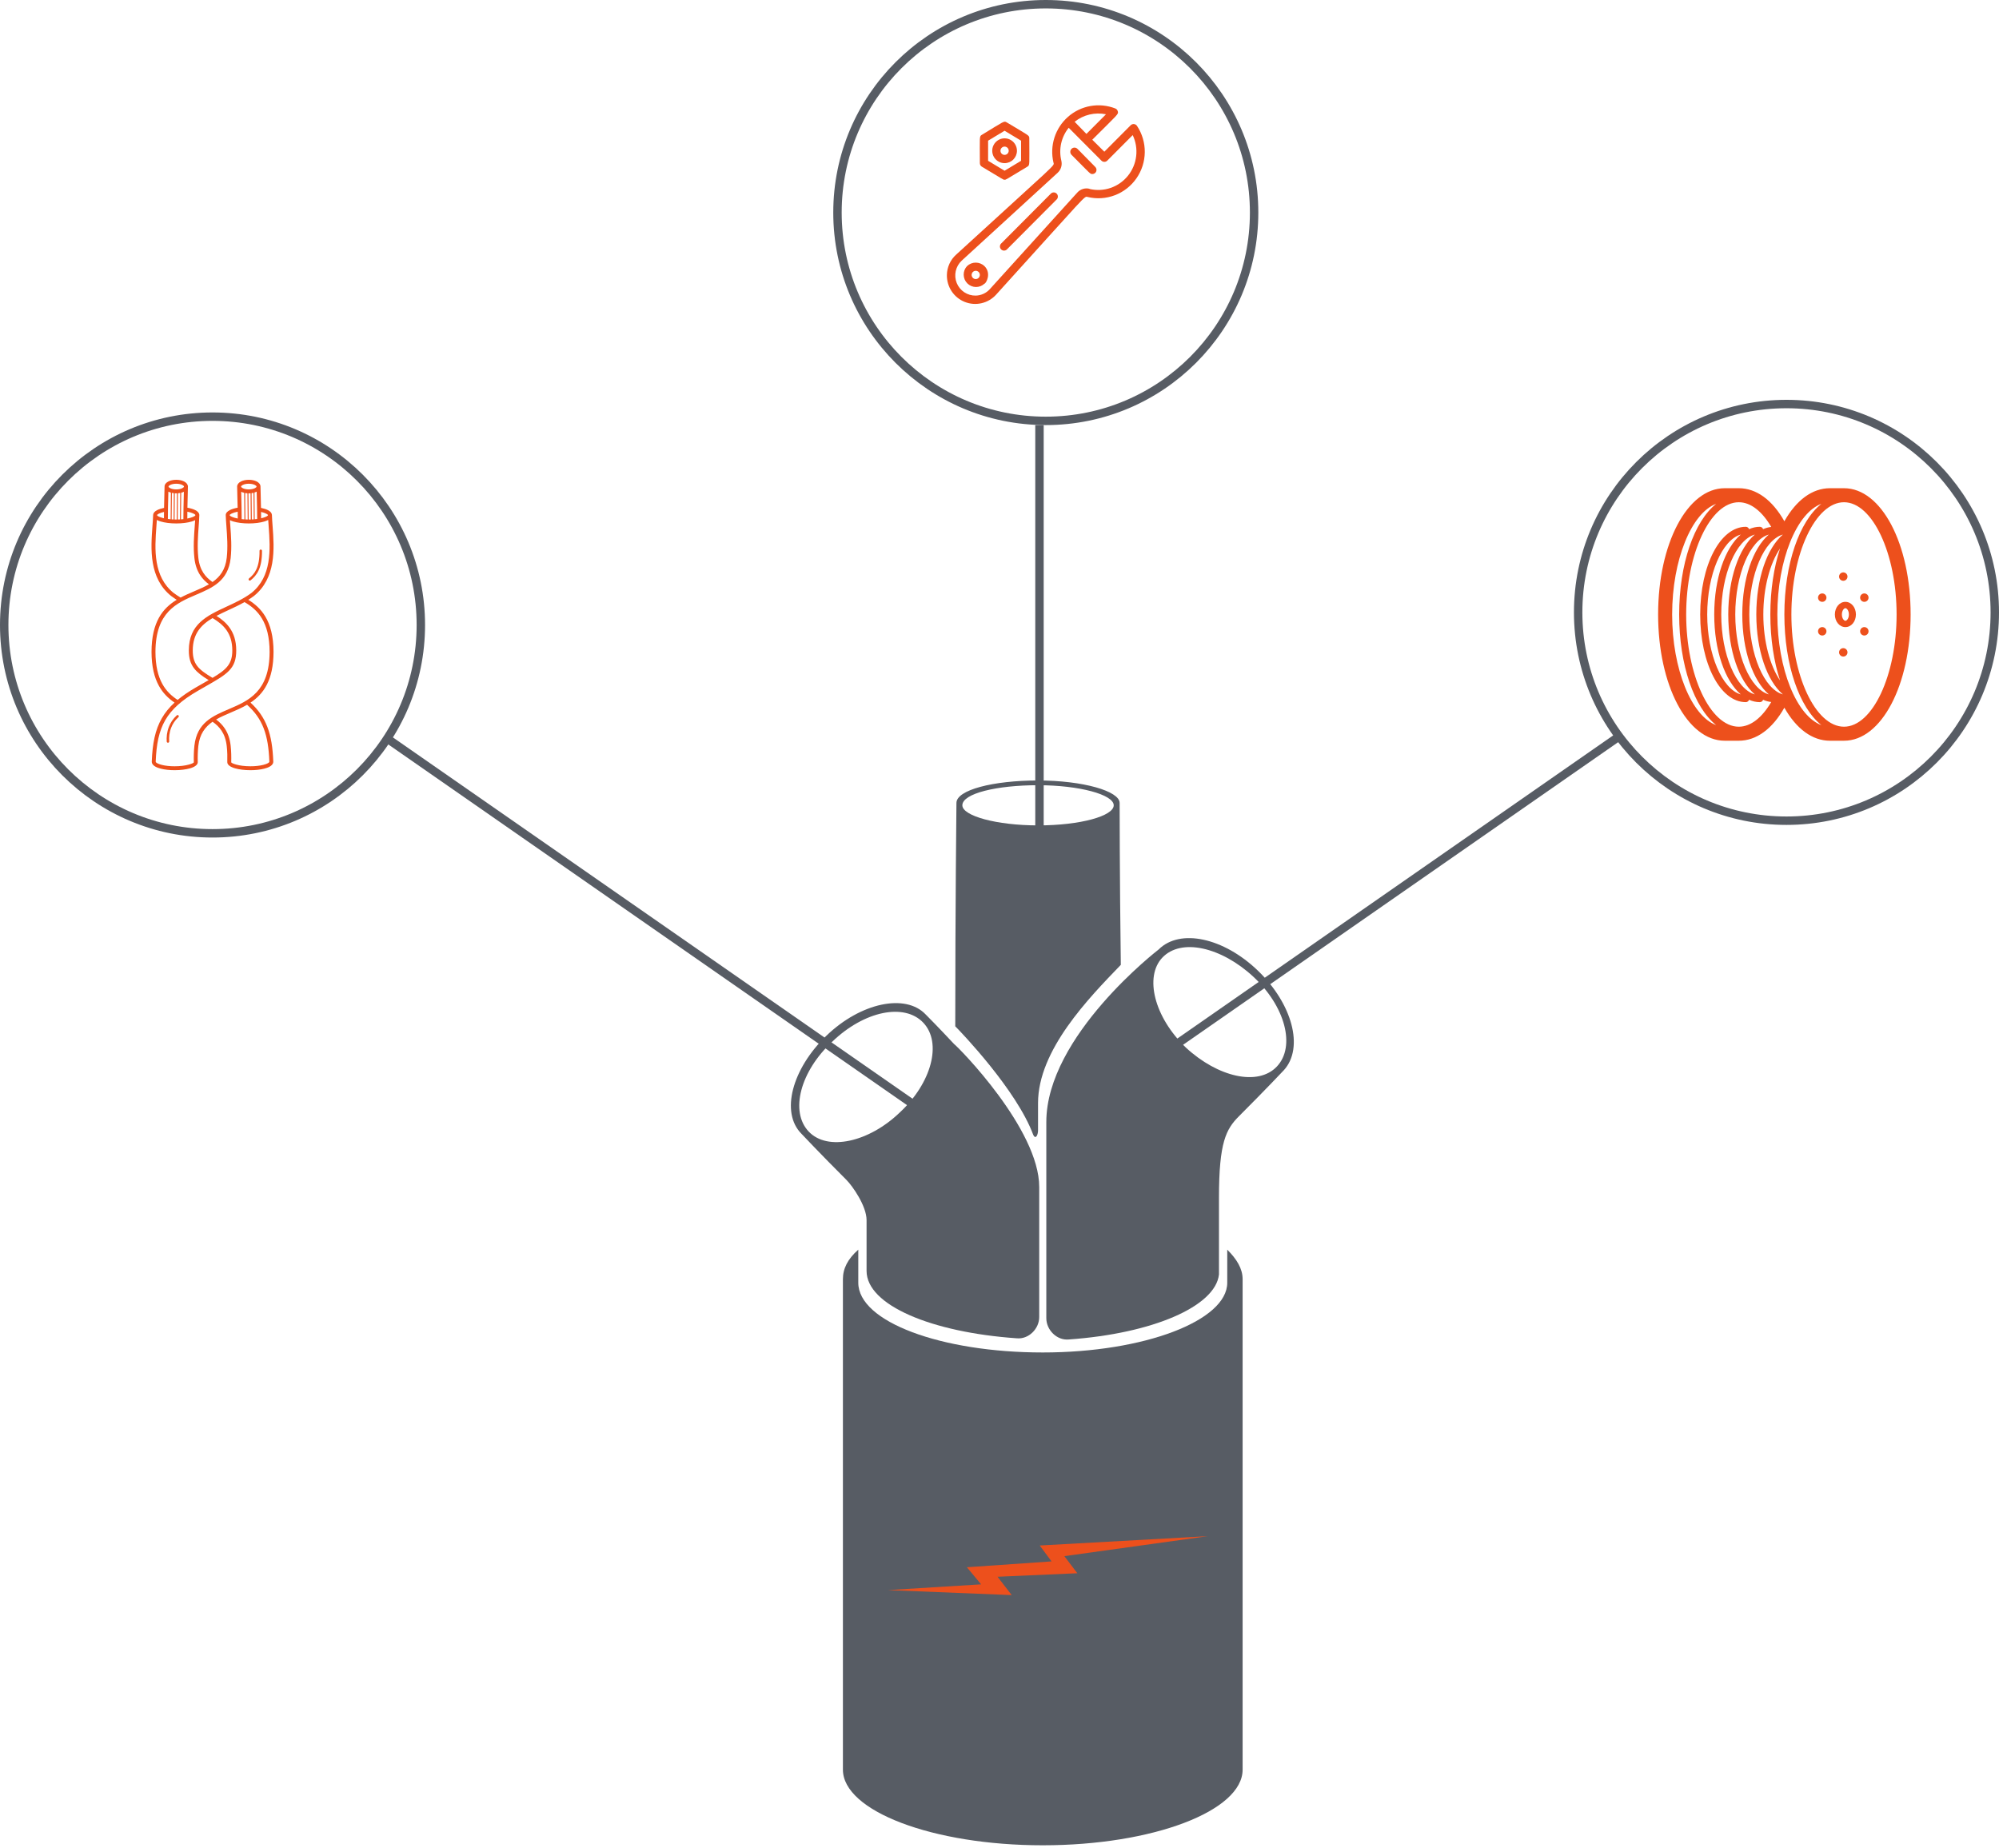 <svg xmlns="http://www.w3.org/2000/svg" width="475" height="439" viewBox="0 0 475 439" fill="none"><path d="M438.167 116H434.833C430.651 116 426.857 118.799 424 123.851C421.143 118.799 417.349 116 413.167 116H409.833C400.955 116 394 129.178 394 146C394 162.822 400.955 176 409.833 176H413.167C417.349 176 421.143 173.201 424 168.149C426.857 173.201 430.651 176 434.833 176H438.167C447.045 176 454 162.822 454 146C454 129.178 447.045 116 438.167 116ZM438.167 172.667C431.391 172.667 425.667 160.455 425.667 146C425.667 131.545 431.391 119.333 438.167 119.333C444.942 119.333 450.667 131.545 450.667 146C450.667 160.455 444.942 172.667 438.167 172.667ZM413.167 172.667C406.391 172.667 400.667 160.455 400.667 146C400.667 131.545 406.391 119.333 413.167 119.333C416.049 119.333 418.739 121.549 420.881 125.201C420.217 125.269 419.571 125.451 418.946 125.732C418.833 125.405 418.532 125.167 418.167 125.167C417.283 125.167 416.429 125.365 415.613 125.732C415.5 125.405 415.199 125.167 414.833 125.167C408.759 125.167 404 134.318 404 146C404 157.682 408.759 166.833 414.833 166.833C415.199 166.833 415.5 166.595 415.613 166.268C416.429 166.635 417.284 166.833 418.167 166.833C418.532 166.833 418.833 166.595 418.946 166.268C419.571 166.548 420.217 166.73 420.881 166.799C418.739 170.451 416.049 172.667 413.167 172.667ZM399 146C399 158.061 402.587 168.131 407.79 172.287C401.946 170.135 397.333 158.974 397.333 146C397.333 133.026 401.946 121.865 407.79 119.713C402.587 123.869 399 133.939 399 146ZM407.333 146C407.333 154.559 409.889 161.753 413.643 164.992C409.213 163.728 405.667 155.548 405.667 146C405.667 136.452 409.213 128.272 413.643 127.008C409.889 130.247 407.333 137.441 407.333 146ZM409 146C409 136.452 412.546 128.272 416.977 127.008C413.222 130.247 410.667 137.441 410.667 146C410.667 154.559 413.222 161.753 416.977 164.992C412.546 163.728 409 155.548 409 146ZM412.333 146C412.333 136.452 415.879 128.272 420.31 127.008C416.555 130.247 414 137.441 414 146C414 154.559 416.555 161.753 420.31 164.992C415.879 163.728 412.333 155.548 412.333 146ZM415.667 146C415.667 136.452 419.213 128.272 423.643 127.008C419.889 130.247 417.333 137.441 417.333 146C417.333 154.559 419.889 161.753 423.643 164.992C419.213 163.728 415.667 155.548 415.667 146ZM422.965 161.665C420.588 158.161 419 152.387 419 146C419 139.613 420.588 133.839 422.965 130.335C421.509 134.796 420.667 140.164 420.667 146C420.667 151.836 421.509 157.204 422.965 161.665ZM422.333 146C422.333 133.026 426.946 121.865 432.79 119.714C427.587 123.869 424 133.939 424 146C424 158.061 427.587 168.131 432.79 172.286C426.946 170.135 422.333 158.974 422.333 146Z" fill="#ED501C"></path><path d="M438.5 143C437.098 143 436 144.318 436 146C436 147.682 437.098 149 438.5 149C439.902 149 441 147.682 441 146C441 144.318 439.902 143 438.5 143ZM438.5 147.5C438.16 147.5 437.667 146.916 437.667 146C437.667 145.084 438.16 144.5 438.5 144.5C438.84 144.5 439.333 145.084 439.333 146C439.333 146.916 438.84 147.5 438.5 147.5Z" fill="#ED501C"></path><path d="M437 137C437 136.447 437.447 136 438 136C438.553 136 439 136.447 439 137C439 137.553 438.553 138 438 138C437.447 138 437 137.553 437 137Z" fill="#ED501C"></path><path d="M442 142C442 141.447 442.447 141 443 141C443.553 141 444 141.447 444 142C444 142.553 443.553 143 443 143C442.447 143 442 142.553 442 142Z" fill="#ED501C"></path><path d="M442 150C442 149.447 442.447 149 443 149C443.553 149 444 149.447 444 150C444 150.553 443.553 151 443 151C442.447 151 442 150.553 442 150Z" fill="#ED501C"></path><path d="M437 155C437 154.447 437.447 154 438 154C438.553 154 439 154.447 439 155C439 155.553 438.553 156 438 156C437.447 156 437 155.553 437 155Z" fill="#ED501C"></path><path d="M432 150C432 149.447 432.447 149 433 149C433.553 149 434 149.447 434 150C434 150.553 433.553 151 433 151C432.447 151 432 150.553 432 150Z" fill="#ED501C"></path><path d="M432 142C432 141.447 432.447 141 433 141C433.553 141 434 141.447 434 142C434 142.553 433.553 143 433 143C432.447 143 432 142.553 432 142Z" fill="#ED501C"></path><path d="M56.481 121.579C55.899 121.693 55.413 121.842 55.061 122.014C54.754 122.163 54.577 122.295 54.577 122.391C54.577 122.578 55.012 122.802 55.714 123.014C55.95 123.086 56.212 123.15 56.495 123.205C56.496 122.725 56.491 122.17 56.482 121.579H56.481ZM60.47 117.027L60.528 123.375C60.728 123.358 60.923 123.335 61.111 123.31C61.121 121.821 61.061 119.488 61.014 117.657C61.007 117.362 60.999 117.081 60.993 116.818L60.963 116.834C60.814 116.907 60.649 116.972 60.47 117.026V117.027ZM60.295 123.395L60.237 117.092C60.089 117.127 59.935 117.156 59.774 117.177L59.833 123.423C59.99 123.416 60.144 123.407 60.296 123.396L60.295 123.395ZM59.599 123.431L59.541 117.201C59.406 117.213 59.265 117.219 59.123 117.219C59.093 117.219 59.061 117.219 59.031 117.218L59.088 123.437H59.126C59.285 123.437 59.443 123.435 59.599 123.43V123.431ZM58.855 123.436L58.798 117.208C58.611 117.197 58.429 117.174 58.256 117.143L58.314 123.417C58.491 123.426 58.673 123.432 58.855 123.435V123.436ZM58.08 123.404L58.022 117.095C57.758 117.032 57.517 116.948 57.307 116.848L57.327 117.625C57.374 119.462 57.434 121.812 57.426 123.347C57.636 123.37 57.855 123.39 58.08 123.405V123.404ZM40.842 117.109L40.783 123.401C40.935 123.411 41.09 123.419 41.247 123.425L41.304 117.186C41.144 117.167 40.989 117.142 40.842 117.109ZM40.55 123.383L40.609 117.051C40.4 116.992 40.209 116.919 40.04 116.835L40.009 116.82C40.002 117.082 39.995 117.364 39.988 117.658C39.941 119.49 39.882 121.821 39.891 123.311C40.103 123.339 40.323 123.363 40.55 123.383ZM41.538 117.208L41.481 123.434C41.611 123.437 41.743 123.438 41.877 123.438C41.915 123.438 41.953 123.438 41.991 123.438L42.049 117.216C41.993 117.219 41.936 117.219 41.879 117.219C41.763 117.219 41.65 117.215 41.538 117.207V117.208ZM42.282 117.204L42.224 123.435C42.408 123.431 42.589 123.424 42.765 123.414L42.824 117.129C42.651 117.163 42.469 117.188 42.282 117.204ZM43.057 117.076L42.998 123.4C43.196 123.386 43.389 123.368 43.575 123.347C43.568 121.812 43.628 119.462 43.674 117.625L43.694 116.848C43.505 116.939 43.29 117.016 43.057 117.076ZM61.671 130.865C61.67 130.704 61.801 130.574 61.961 130.573C62.123 130.572 62.253 130.702 62.254 130.862C62.27 132.938 61.966 134.388 61.474 135.471C60.975 136.569 60.288 137.285 59.545 137.886C59.419 137.988 59.236 137.969 59.134 137.844C59.032 137.719 59.051 137.536 59.176 137.434C59.857 136.882 60.487 136.228 60.94 135.231C61.401 134.218 61.685 132.847 61.67 130.865H61.671ZM42.004 169.972C42.124 169.864 42.307 169.874 42.416 169.993C42.524 170.112 42.515 170.295 42.395 170.404C41.555 171.163 41.002 172.046 40.659 172.945C40.231 174.066 40.127 175.209 40.2 176.16C40.212 176.321 40.091 176.46 39.931 176.472C39.769 176.484 39.63 176.364 39.617 176.204C39.54 175.18 39.651 173.948 40.114 172.739C40.487 171.764 41.089 170.803 42.005 169.974L42.004 169.972ZM44.539 120.634C45.267 120.766 45.891 120.954 46.352 121.179C46.971 121.48 47.337 121.876 47.362 122.341H47.366C47.343 123.206 47.275 124.126 47.203 125.111C47.035 127.381 46.842 129.993 47.128 132.532C47.296 134.029 47.725 135.199 48.34 136.142C48.912 137.018 49.651 137.709 50.495 138.292C52.252 137.07 53.556 135.382 53.877 132.531C54.163 129.991 53.97 127.38 53.802 125.11C53.73 124.125 53.662 123.205 53.638 122.34H53.643C53.667 121.874 54.034 121.479 54.652 121.178C55.115 120.953 55.737 120.766 56.466 120.633C56.446 119.622 56.419 118.568 56.395 117.646C56.376 116.851 56.358 116.153 56.349 115.652C56.349 115.638 56.347 115.624 56.347 115.61V115.57H56.349C56.366 115.08 56.721 114.663 57.285 114.384C57.764 114.147 58.415 114 59.123 114C59.832 114 60.483 114.147 60.961 114.384C61.541 114.671 61.899 115.102 61.899 115.609C61.899 115.618 61.899 115.628 61.899 115.637C61.907 116.127 61.926 116.834 61.946 117.634C61.971 118.577 61.998 119.65 62.017 120.676C62.693 120.814 63.266 120.999 63.688 121.22C64.244 121.511 64.576 121.882 64.61 122.316H64.611L64.612 122.345C64.612 122.356 64.613 122.365 64.613 122.376C64.636 123.159 64.703 124.07 64.776 125.044C64.972 127.696 65.202 130.806 64.682 133.799C64.43 135.245 64.003 136.663 63.311 137.985C62.617 139.314 61.658 140.54 60.348 141.595L60.335 141.605C59.902 141.929 59.458 142.23 59.005 142.515C60.562 143.472 61.978 144.7 63.045 146.485C64.236 148.475 64.985 151.147 64.997 154.892C64.976 161.667 62.585 164.908 59.531 166.943C61.406 168.666 62.678 170.518 63.521 172.7C64.412 175.007 64.813 177.67 64.936 180.935L64.939 180.986C64.939 181.601 64.378 182.1 63.447 182.437C62.668 182.72 61.591 182.914 60.378 182.977C60.078 182.992 59.782 183 59.498 183C58.086 183 56.8 182.827 55.856 182.559C54.719 182.235 54.013 181.717 54.009 181.106V181.091C54.026 180.489 54.029 179.855 54.011 179.207C53.992 178.569 53.95 177.912 53.875 177.251C53.704 175.73 53.264 174.547 52.631 173.595C52.064 172.74 51.337 172.063 50.509 171.489C48.75 172.712 47.447 174.4 47.126 177.251C47.053 177.912 47.011 178.569 46.991 179.207C46.971 179.855 46.974 180.488 46.992 181.091V181.106C46.988 181.718 46.281 182.235 45.145 182.559C44.201 182.827 42.914 183 41.503 183C41.219 183 40.925 182.992 40.623 182.977C39.409 182.914 38.333 182.72 37.554 182.437C36.625 182.1 36.063 181.601 36.063 180.986L36.065 180.935C36.227 176.653 36.867 173.409 38.458 170.648C39.228 169.31 40.218 168.093 41.477 166.936C40.022 165.96 38.717 164.706 37.742 162.923C36.676 160.976 36.016 158.406 36.004 154.891C36.026 147.738 38.691 144.523 41.988 142.511C41.858 142.429 41.728 142.346 41.598 142.261C41.289 142.056 40.977 141.839 40.665 141.605L40.652 141.595C39.342 140.54 38.384 139.314 37.689 137.985C36.997 136.663 36.57 135.245 36.318 133.799C35.798 130.806 36.028 127.696 36.224 125.044C36.296 124.07 36.364 123.159 36.387 122.376C36.387 122.365 36.387 122.356 36.388 122.345L36.389 122.316H36.39C36.423 121.882 36.755 121.511 37.312 121.22C37.734 120.999 38.308 120.812 38.983 120.676C39.002 119.65 39.029 118.577 39.054 117.634C39.075 116.832 39.093 116.126 39.101 115.637C39.101 115.628 39.101 115.618 39.101 115.609C39.101 115.101 39.459 114.67 40.039 114.384C40.517 114.147 41.168 114 41.877 114C42.585 114 43.236 114.147 43.715 114.384C44.279 114.663 44.634 115.08 44.651 115.57H44.653V115.61C44.653 115.624 44.653 115.638 44.651 115.652C44.642 116.154 44.624 116.852 44.605 117.646C44.581 118.568 44.554 119.622 44.534 120.633L44.539 120.634ZM49.645 138.832C48.839 138.232 48.129 137.525 47.556 136.65C46.863 135.587 46.383 134.286 46.197 132.635C45.902 130.009 46.099 127.354 46.268 125.046C46.306 124.541 46.342 124.053 46.371 123.592C46.136 123.711 45.863 123.818 45.56 123.91C44.61 124.196 43.307 124.373 41.877 124.373C40.445 124.373 39.142 124.196 38.193 123.91C37.841 123.804 37.531 123.678 37.271 123.534C37.24 124.041 37.202 124.567 37.161 125.112C36.969 127.714 36.743 130.763 37.244 133.645C37.48 135.007 37.879 136.333 38.519 137.558C39.156 138.777 40.036 139.902 41.24 140.873C41.518 141.082 41.812 141.286 42.115 141.487C42.377 141.658 42.644 141.825 42.914 141.986C43.993 141.41 45.117 140.929 46.223 140.457C47.418 139.947 48.589 139.446 49.644 138.833L49.645 138.832ZM58.097 143.059C56.823 143.782 55.507 144.393 54.222 144.988C53.264 145.433 52.325 145.867 51.441 146.335C52.682 147.115 53.765 148.018 54.58 149.174C55.547 150.545 56.127 152.258 56.134 154.523C56.148 158.932 53.996 160.158 48.865 163.081C48.288 163.41 47.671 163.762 46.974 164.166C43.191 166.359 40.772 168.502 39.267 171.114C37.761 173.728 37.154 176.843 36.998 180.978V180.99C36.998 180.987 36.999 180.978 36.999 180.99C36.999 181.165 37.328 181.368 37.871 181.565C38.567 181.817 39.548 181.991 40.67 182.05C40.925 182.062 41.202 182.069 41.502 182.069C42.827 182.069 44.022 181.912 44.888 181.664C45.601 181.461 46.047 181.259 46.057 181.111C46.041 180.495 46.038 179.848 46.057 179.186C46.077 178.511 46.121 177.827 46.197 177.153C46.807 171.725 50.49 170.15 54.413 168.474C59.046 166.494 64.035 164.362 64.064 154.893C64.052 151.336 63.355 148.82 62.245 146.965C61.171 145.17 59.703 143.982 58.097 143.059ZM50.506 146.857C47.798 148.46 45.815 150.555 45.802 154.523C45.798 156.167 46.138 157.304 46.879 158.263C47.636 159.239 48.829 160.067 50.501 161.06C53.794 159.1 55.209 157.771 55.2 154.524C55.193 152.474 54.676 150.934 53.814 149.711C52.986 148.536 51.833 147.64 50.506 146.857ZM49.583 161.596C48.044 160.658 46.914 159.831 46.141 158.831C45.265 157.701 44.863 156.39 44.869 154.523C44.889 148.285 49.147 146.312 53.83 144.142C55.843 143.209 57.937 142.239 59.763 140.873C60.966 139.902 61.846 138.777 62.483 137.558C63.124 136.333 63.522 135.007 63.758 133.645C64.26 130.763 64.034 127.712 63.842 125.112C63.802 124.567 63.762 124.042 63.731 123.534C63.473 123.678 63.163 123.804 62.809 123.91C61.859 124.196 60.556 124.373 59.126 124.373C57.694 124.373 56.391 124.196 55.442 123.91C55.138 123.818 54.866 123.711 54.631 123.592C54.66 124.055 54.697 124.541 54.734 125.046C54.905 127.354 55.1 130.009 54.806 132.635C54.196 138.062 50.512 139.637 46.589 141.314C41.956 143.294 36.968 145.426 36.938 154.894C36.949 158.237 37.566 160.661 38.562 162.481C39.499 164.193 40.78 165.379 42.207 166.301C43.409 165.298 44.829 164.331 46.505 163.359C47.154 162.982 47.8 162.614 48.404 162.271C48.818 162.035 49.21 161.811 49.584 161.596H49.583ZM62.044 123.145C62.219 123.105 62.384 123.062 62.538 123.016C63.241 122.804 63.675 122.579 63.675 122.392C63.675 122.307 63.523 122.187 63.256 122.048C62.952 121.889 62.535 121.749 62.033 121.636C62.041 122.182 62.044 122.696 62.043 123.145H62.044ZM51.358 170.955C52.148 171.543 52.847 172.232 53.411 173.083C54.123 174.155 54.616 175.472 54.806 177.152C54.882 177.824 54.925 178.509 54.945 179.185C54.965 179.847 54.961 180.495 54.945 181.11C54.955 181.258 55.401 181.461 56.114 181.663C56.981 181.91 58.176 182.068 59.5 182.068C59.8 182.068 60.078 182.061 60.333 182.048C61.454 181.99 62.435 181.816 63.131 181.564C63.675 181.367 64.003 181.164 64.003 180.988C64.003 180.977 64.004 180.986 64.004 180.988V180.977C63.885 177.807 63.501 175.236 62.65 173.034C61.834 170.919 60.58 169.13 58.708 167.457C57.443 168.192 56.098 168.768 54.779 169.332C53.583 169.842 52.413 170.343 51.358 170.956V170.955ZM59.123 114.935C58.558 114.935 58.054 115.044 57.699 115.22C57.442 115.347 57.284 115.486 57.284 115.61C57.284 115.733 57.442 115.873 57.699 116C58.054 116.176 58.558 116.285 59.123 116.285C59.689 116.285 60.192 116.176 60.548 116C60.804 115.873 60.963 115.734 60.963 115.61C60.963 115.487 60.804 115.347 60.548 115.22C60.192 115.044 59.689 114.935 59.123 114.935ZM45.943 122.014C45.59 121.842 45.105 121.694 44.523 121.579C44.513 122.17 44.509 122.725 44.51 123.205C44.792 123.15 45.054 123.086 45.291 123.014C45.993 122.803 46.428 122.578 46.428 122.391C46.428 122.295 46.251 122.163 45.944 122.014H45.943ZM38.464 123.014C38.618 123.061 38.783 123.104 38.958 123.144C38.957 122.694 38.962 122.181 38.968 121.634C38.467 121.748 38.049 121.888 37.745 122.046C37.478 122.185 37.326 122.306 37.326 122.391C37.326 122.578 37.76 122.802 38.463 123.014H38.464ZM43.305 115.22C42.949 115.044 42.446 114.935 41.88 114.935C41.315 114.935 40.811 115.044 40.455 115.22C40.199 115.347 40.041 115.486 40.041 115.61C40.041 115.733 40.199 115.873 40.455 116C40.811 116.176 41.315 116.285 41.88 116.285C42.446 116.285 42.949 116.176 43.305 116C43.561 115.873 43.719 115.734 43.719 115.61C43.719 115.487 43.561 115.347 43.305 115.22Z" fill="#ED501C"></path><circle cx="50.5" cy="148.5" r="49.5" stroke="#575C64" stroke-width="2"></circle><circle cx="424.5" cy="145.5" r="49.5" stroke="#575C64" stroke-width="2"></circle><circle cx="248.5" cy="50.5" r="49.5" stroke="#575C64" stroke-width="2"></circle><line x1="91.571" y1="175.179" x2="219.571" y2="264.179" stroke="#575C64" stroke-width="2"></line><line y1="-1" x2="155.901" y2="-1" transform="matrix(-0.821 0.571 0.571 0.821 385 176)" stroke="#575C64" stroke-width="2"></line><line x1="247" y1="208" x2="247" y2="101" stroke="#575C64" stroke-width="2"></line><g clip-path="url(#clip0_638_1986)"><path d="M241.646 35.816C241.646 35.233 241.473 34.662 241.15 34.177C240.828 33.692 240.369 33.314 239.832 33.091C239.295 32.867 238.705 32.809 238.135 32.923C237.565 33.037 237.042 33.318 236.631 33.73C236.22 34.143 235.94 34.669 235.827 35.241C235.714 35.813 235.772 36.406 235.994 36.945C236.216 37.484 236.593 37.945 237.076 38.269C237.559 38.593 238.127 38.766 238.708 38.766C239.487 38.766 240.234 38.455 240.785 37.902C241.336 37.349 241.646 36.599 241.646 35.816ZM237.729 35.816C237.729 35.555 237.832 35.305 238.016 35.121C238.199 34.937 238.448 34.833 238.708 34.833C238.968 34.833 239.217 34.937 239.4 35.121C239.584 35.305 239.687 35.555 239.687 35.816C239.687 36.077 239.584 36.327 239.4 36.511C239.217 36.696 238.968 36.8 238.708 36.8C238.448 36.8 238.199 36.696 238.016 36.511C237.832 36.327 237.729 36.077 237.729 35.816Z" fill="#ED501C"></path><path d="M233.313 39.612C238.708 42.837 238.336 42.7 238.708 42.7C239.08 42.7 238.796 42.808 244.103 39.612C244.749 39.229 244.583 39.248 244.583 32.867C244.583 32.119 244.495 32.257 239.207 29.071C238.541 28.668 238.581 28.845 233.332 32.021C232.666 32.404 232.833 32.385 232.833 38.767C232.833 38.937 232.877 39.105 232.961 39.253C233.045 39.401 233.167 39.525 233.313 39.612V39.612ZM234.791 33.427L238.708 31.067L242.625 33.427V38.206L238.708 40.566L234.791 38.206V33.427Z" fill="#ED501C"></path><path d="M249.752 45.954L237.836 57.921C237.676 58.109 237.592 58.352 237.601 58.599C237.611 58.846 237.713 59.081 237.887 59.256C238.062 59.431 238.296 59.534 238.542 59.544C238.788 59.553 239.029 59.469 239.217 59.308L251.133 47.341C251.294 47.153 251.377 46.911 251.368 46.663C251.358 46.416 251.256 46.181 251.082 46.006C250.907 45.831 250.674 45.728 250.427 45.718C250.181 45.709 249.94 45.793 249.752 45.954Z" fill="#ED501C"></path><path d="M229.778 63.231C229.259 63.79 228.976 64.53 228.99 65.294C229.003 66.058 229.311 66.788 229.85 67.328C230.388 67.869 231.114 68.178 231.875 68.192C232.636 68.205 233.372 67.921 233.929 67.4V67.4C234.262 67.4 235.682 64.981 233.929 63.231C233.369 62.697 232.626 62.399 231.853 62.399C231.081 62.399 230.338 62.697 229.778 63.231V63.231ZM232.549 66.014C232.458 66.106 232.349 66.179 232.23 66.229C232.111 66.279 231.983 66.305 231.853 66.305C231.724 66.305 231.596 66.279 231.477 66.229C231.358 66.179 231.249 66.106 231.158 66.014C231.022 65.876 230.93 65.701 230.893 65.51C230.855 65.32 230.875 65.123 230.95 64.943C231.024 64.764 231.149 64.611 231.31 64.503C231.471 64.395 231.66 64.338 231.853 64.338C232.047 64.338 232.236 64.395 232.397 64.503C232.557 64.611 232.683 64.764 232.757 64.943C232.832 65.123 232.852 65.32 232.814 65.51C232.777 65.701 232.685 65.876 232.549 66.014V66.014Z" fill="#ED501C"></path><path d="M270.178 29.917C270.099 29.796 269.993 29.693 269.869 29.617C269.745 29.542 269.606 29.495 269.461 29.48C269.317 29.465 269.171 29.482 269.034 29.53C268.898 29.579 268.773 29.657 268.67 29.76L262.413 36.044L259.545 33.202C265.782 26.967 265.762 27.194 265.615 26.476C265.581 26.316 265.507 26.168 265.401 26.045C265.295 25.921 265.16 25.826 265.008 25.768C263.138 25.04 261.106 24.839 259.131 25.186C257.155 25.534 255.312 26.417 253.8 27.74C252.288 29.063 251.165 30.776 250.552 32.693C249.939 34.611 249.859 36.66 250.321 38.62C250.526 39.505 251.623 38.138 227.222 60.479C226.539 61.088 225.989 61.832 225.606 62.664C225.224 63.497 225.017 64.4 225 65.317C224.971 66.689 225.359 68.036 226.111 69.181C226.864 70.326 227.945 71.213 229.212 71.725C230.479 72.238 231.871 72.351 233.204 72.049C234.536 71.748 235.746 71.046 236.671 70.037C258.732 45.7 257.576 46.634 258.438 46.801C260.59 47.319 262.848 47.174 264.917 46.385C266.986 45.596 268.77 44.199 270.037 42.377C271.305 40.555 271.996 38.392 272.021 36.169C272.046 33.947 271.404 31.768 270.178 29.917V29.917ZM262.805 27.154L258.154 31.815L255.354 28.934C256.391 28.109 257.596 27.523 258.883 27.215C260.17 26.908 261.509 26.887 262.805 27.154V27.154ZM258.888 44.854C258.372 44.725 257.831 44.739 257.322 44.895C256.814 45.051 256.357 45.343 256 45.739L235.222 68.68C234.796 69.156 234.277 69.539 233.698 69.806C233.118 70.073 232.491 70.219 231.854 70.234C230.887 70.254 229.938 69.978 229.131 69.443C228.324 68.909 227.698 68.14 227.336 67.24C226.974 66.34 226.892 65.351 227.103 64.403C227.314 63.456 227.806 62.595 228.515 61.935L251.31 41.059C251.703 40.701 251.992 40.244 252.147 39.735C252.302 39.226 252.317 38.684 252.191 38.167C251.865 36.818 251.853 35.412 252.157 34.058C252.462 32.703 253.073 31.438 253.944 30.36L261.718 38.167C261.809 38.26 261.918 38.333 262.037 38.383C262.156 38.433 262.284 38.458 262.413 38.458C262.543 38.458 262.671 38.433 262.79 38.383C262.909 38.333 263.018 38.26 263.109 38.167L269.15 32.1C269.889 33.65 270.176 35.378 269.978 37.084C269.78 38.79 269.106 40.406 268.033 41.743C266.96 43.081 265.532 44.087 263.913 44.644C262.295 45.202 260.553 45.288 258.888 44.894V44.854Z" fill="#ED501C"></path><path d="M256.01 35.354C255.819 35.17 255.563 35.07 255.299 35.075C255.034 35.081 254.783 35.192 254.6 35.383C254.417 35.575 254.317 35.832 254.322 36.097C254.328 36.363 254.438 36.616 254.629 36.799C259.221 41.411 259.016 41.352 259.574 41.352C259.766 41.352 259.954 41.294 260.114 41.186C260.274 41.079 260.399 40.926 260.473 40.748C260.548 40.569 260.568 40.373 260.531 40.183C260.495 39.993 260.404 39.819 260.269 39.681L256.01 35.354Z" fill="#ED501C"></path></g><path d="M291.617 304.784C291.617 313.77 271.947 321.351 247.781 321.351C223.615 321.351 203.945 314.051 203.945 304.784V296.922C201.416 299.168 200.292 301.415 200.292 303.942C200.292 303.942 200.292 419.351 200.292 420.474C200.292 430.302 221.648 438.445 247.781 438.445C273.914 438.445 295.27 430.302 295.27 420.474C295.27 419.351 295.27 303.942 295.27 303.942C295.27 301.415 293.865 299.168 291.617 296.922V304.784Z" fill="#575C64"></path><path d="M205.913 294.114V301.976C205.913 310.119 221.368 316.578 241.6 317.982C244.41 318.263 246.939 315.735 246.939 312.927V282.039C246.939 268.28 227.831 248.905 226.707 248.063C222.773 243.851 219.963 241.043 219.963 241.043C215.186 235.988 204.508 238.235 196.359 246.097C188.21 253.959 185.4 264.349 190.458 269.403C190.458 269.403 194.673 273.896 201.136 280.355C202.541 281.759 205.913 286.532 205.913 289.902C205.913 291.306 205.913 292.71 205.913 294.114ZM192.144 268.842C187.648 264.068 190.177 254.521 197.764 247.501C205.351 240.2 214.905 238.235 219.401 243.008C223.897 247.782 221.368 257.329 213.781 264.349C206.475 271.369 196.64 273.615 192.144 268.842Z" fill="#575C64"></path><path d="M298.924 230.653C290.775 222.79 280.378 220.544 275.32 225.598C275.32 225.598 248.625 246.097 248.625 266.595V313.208C248.625 316.016 251.154 318.543 253.964 318.262C273.915 316.858 288.808 310.4 289.651 302.818C289.651 296.921 289.651 290.744 289.651 284.566C289.651 271.369 291.337 268.28 294.428 265.191C300.891 258.733 305.106 254.24 305.106 254.24C309.883 248.905 307.073 238.515 298.924 230.653ZM303.42 253.397C298.924 258.171 289.37 255.925 281.783 248.905C274.196 241.604 271.948 232.057 276.163 227.564C280.659 222.79 290.213 225.037 297.8 232.057C305.387 239.077 307.916 248.624 303.42 253.397Z" fill="#575C64"></path><path d="M246.657 262.103C246.657 249.467 258.74 237.112 266.327 229.249C266.046 207.908 266.046 190.78 266.046 190.78C266.046 187.972 257.335 185.444 246.657 185.444C235.979 185.444 227.268 187.691 227.268 190.78C227.268 190.78 226.987 216.052 226.987 243.851C228.392 245.255 241.599 259.014 245.533 269.684C246.095 270.808 246.657 269.684 246.657 268.561C246.657 267.438 246.657 262.103 246.657 262.103ZM246.657 196.115C236.822 196.115 228.673 193.868 228.673 191.341C228.673 188.533 236.822 186.568 246.657 186.568C256.492 186.568 264.641 188.814 264.641 191.341C264.641 193.868 256.773 196.115 246.657 196.115Z" fill="#575C64"></path><path d="M211 377.811L233.132 376.445L229.75 372.383L249.866 370.993L247.061 367.214L287 365L252.907 369.745L255.994 373.807L237.033 374.643L240.403 379L211 377.811Z" fill="#ED501C"></path><defs><clipPath id="clip0_638_1986"><rect width="47" height="59" fill="white" transform="translate(225 25)"></rect></clipPath></defs></svg>